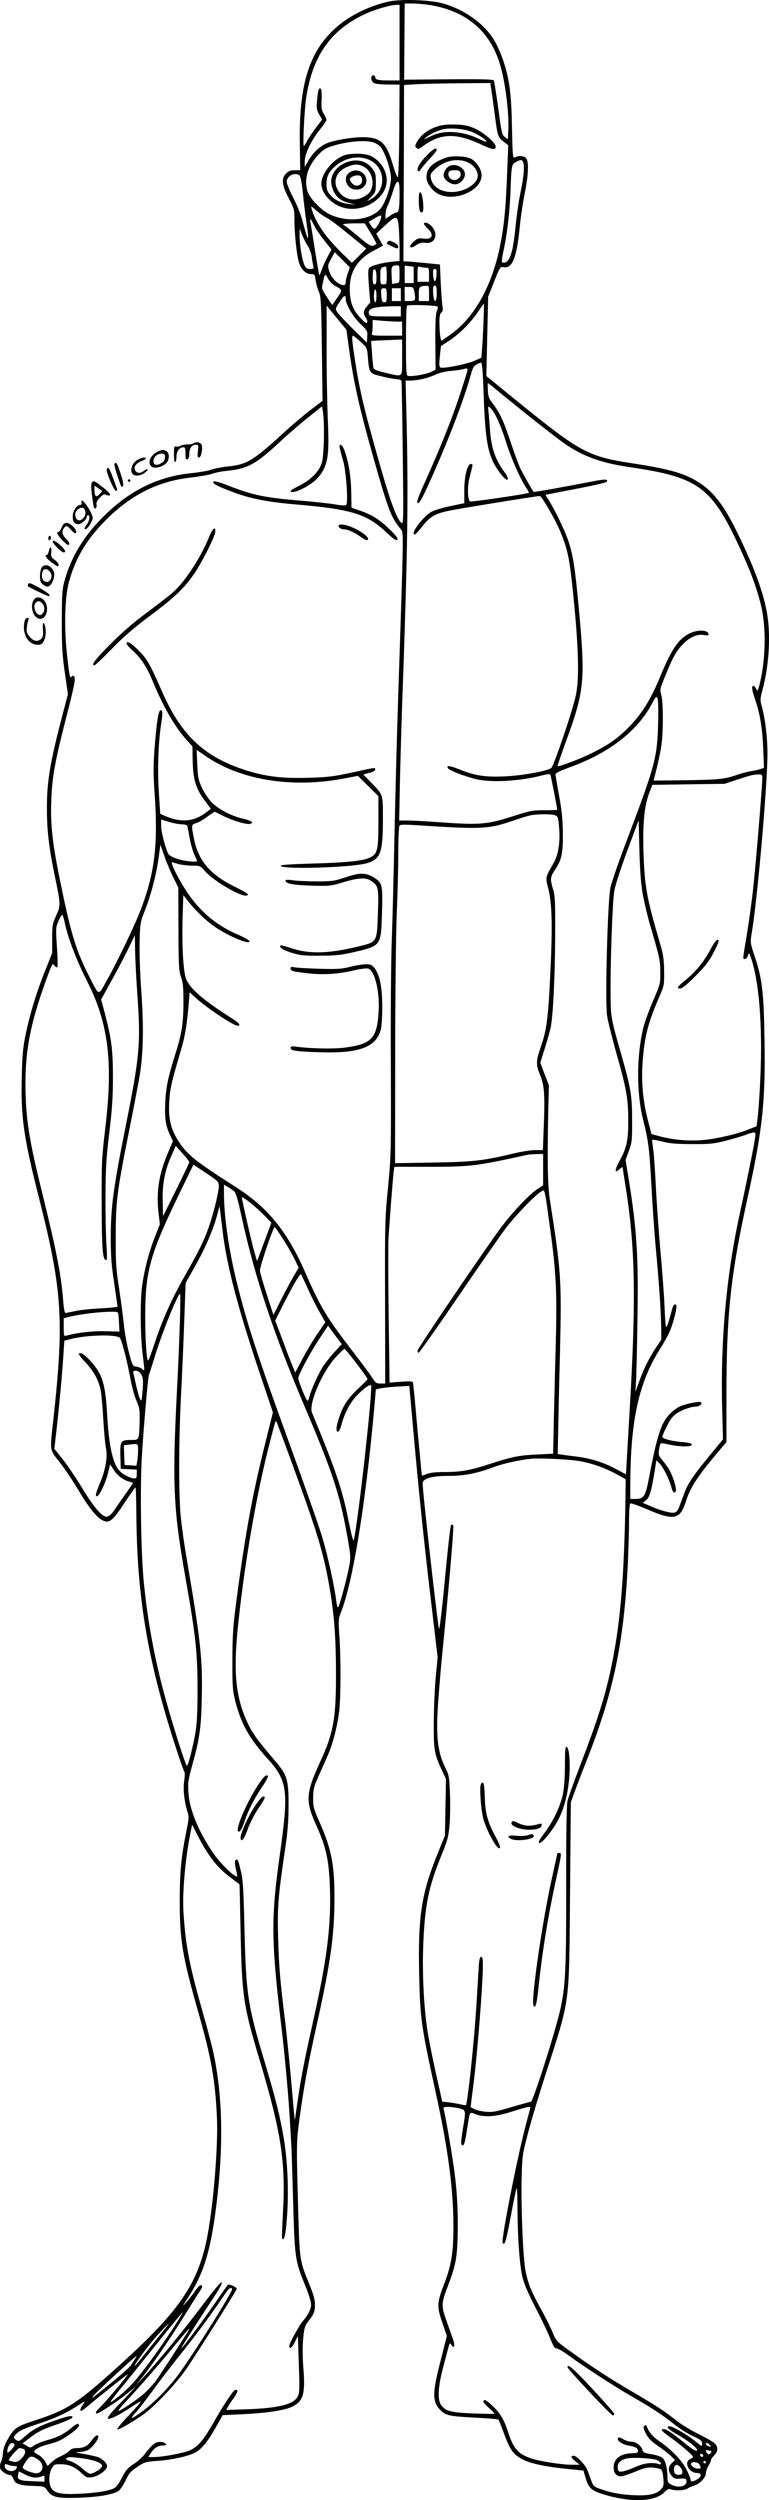<?xml version="1.0" encoding="UTF-8"?>
<svg xmlns="http://www.w3.org/2000/svg" version="1.0" viewBox="0 0 599.901 1949.318" preserveAspectRatio="xMidYMid meet">
  <g transform="translate(-327.298,1973.725) scale(0.1,-0.1)" fill="#000000" stroke="none">
    <path d="M6310 19726 c-139 -30 -278 -94 -381 -175 -236 -187 -326 -452 -317 -939 l3 -202 -43 0 c-32 0 -49 -6 -67 -25 -39 -38 -34 -90 20 -193 43 -81 45 -90 45 -168 0 -114 18 -280 36 -336 18 -54 54 -88 95 -88 26 0 28 -4 34 -47 4 -27 15 -67 25 -90 17 -38 19 -85 24 -447 l5 -404 -97 -74 c-53 -41 -146 -119 -205 -174 -239 -219 -287 -248 -432 -263 -49 -5 -110 -17 -135 -26 -25 -9 -91 -20 -146 -26 -267 -25 -492 -136 -699 -344 -149 -149 -247 -312 -297 -490 -20 -72 -22 -104 -23 -320 0 -202 4 -266 24 -405 l24 -165 -38 -145 c-103 -392 -127 -534 -126 -753 0 -168 17 -308 63 -527 45 -216 45 -223 9 -302 -29 -63 -31 -76 -31 -179 l0 -112 -54 -136 c-67 -166 -118 -333 -152 -495 -21 -99 -27 -159 -31 -327 -9 -318 14 -480 136 -959 179 -708 195 -946 111 -1714 -29 -258 -32 -238 49 -340 38 -49 103 -145 144 -215 82 -137 142 -213 189 -237 52 -27 78 -7 170 132 45 68 84 124 88 124 3 0 6 -105 7 -233 6 -637 92 -1135 310 -1802 30 -93 59 -175 64 -181 5 -6 4 -36 -1 -69 -10 -63 -1 -156 24 -239 14 -44 13 -57 -4 -140 -44 -219 -54 -326 -55 -556 0 -313 21 -436 144 -868 101 -355 132 -525 146 -817 11 -222 -26 -681 -75 -936 -68 -354 -210 -568 -630 -953 -373 -341 -450 -393 -699 -475 -167 -55 -174 -60 -232 -160 -20 -36 -31 -69 -33 -100 -1 -25 -8 -57 -15 -69 -7 -13 -10 -35 -7 -48 6 -23 51 -54 78 -54 8 0 19 -13 25 -30 15 -40 49 -52 156 -55 87 -3 88 -4 110 -37 35 -52 77 -61 252 -55 151 6 260 25 303 53 12 8 37 45 55 82 27 57 41 73 92 106 57 38 65 40 165 47 120 9 246 39 296 70 46 28 92 87 153 195 l51 91 154 7 c178 8 322 29 380 55 94 42 112 99 96 300 -7 89 -8 170 -2 233 8 85 13 101 39 135 45 57 53 77 53 133 0 37 -12 79 -44 158 -76 184 -76 187 -87 587 -14 498 -14 520 10 700 33 243 65 422 136 740 107 482 137 695 137 980 1 262 -23 386 -116 595 -47 106 -51 121 -50 190 0 65 5 86 38 160 21 47 54 120 72 162 42 92 78 231 93 353 13 108 14 422 1 594 -8 114 -7 128 12 175 94 237 193 845 261 1600 l12 140 28 7 c16 4 75 11 131 15 l102 6 33 -367 c39 -442 86 -894 145 -1385 l43 -365 -14 -145 c-8 -80 -15 -237 -16 -350 -2 -225 3 -257 65 -389 l30 -64 -4 -221 -4 -221 -51 -125 c-133 -326 -160 -497 -150 -960 8 -349 14 -391 136 -950 90 -414 131 -728 131 -1004 1 -207 -15 -307 -71 -453 -58 -152 -59 -177 -16 -304 l36 -105 -49 -193 c-64 -246 -65 -317 -7 -379 44 -48 72 -54 267 -64 101 -5 188 -12 191 -16 4 -4 23 -52 43 -107 44 -119 67 -155 121 -189 67 -44 186 -71 419 -93 l80 -8 18 -60 c21 -74 47 -98 136 -125 214 -66 401 -60 477 15 23 24 36 30 50 24 33 -13 109 -10 130 5 11 7 37 19 57 25 44 15 88 63 88 97 0 13 9 38 20 56 11 18 20 38 20 45 0 7 11 23 25 37 31 31 32 66 2 94 -13 12 -71 45 -128 73 -57 28 -133 75 -169 103 -91 73 -161 119 -345 226 -176 103 -312 191 -482 314 -109 78 -113 83 -138 146 -15 36 -55 118 -91 182 -76 138 -100 197 -120 292 -20 93 -37 491 -32 725 5 182 6 189 51 361 25 96 87 303 138 460 192 596 181 516 189 1395 l6 720 31 85 c17 47 61 162 98 255 204 520 284 902 315 1505 5 107 10 259 10 337 0 85 4 144 10 148 6 4 64 -17 130 -45 213 -92 259 -82 305 65 32 100 86 185 219 345 l96 114 0 366 c0 628 33 936 161 1520 121 551 144 763 136 1255 -6 366 -18 469 -75 641 -37 111 -37 112 -25 185 45 263 123 1158 123 1398 0 127 -17 271 -44 370 -14 50 -13 60 4 125 56 204 68 455 31 633 -33 159 -101 340 -222 589 -105 215 -182 318 -295 394 -111 74 -233 110 -529 155 -345 53 -405 86 -882 472 l-256 208 7 309 7 310 47 118 c43 110 49 118 70 113 72 -18 107 71 132 335 6 63 23 171 36 239 28 134 33 236 15 270 -13 23 -58 29 -90 11 -18 -9 -19 3 -24 233 -5 267 -19 373 -68 522 -17 50 -48 120 -69 156 -77 129 -229 240 -400 289 -96 28 -322 36 -420 16z m330 -30 c273 -50 448 -197 529 -446 44 -137 77 -390 69 -537 l-3 -62 -24 18 c-22 17 -26 35 -51 224 -16 113 -31 211 -35 217 -5 9 -99 11 -354 9 l-346 -3 1 22 c0 12 1 146 2 297 l2 275 68 0 c37 -1 101 -7 142 -14z m-250 -291 l0 -295 -79 0 c-88 0 -111 5 -111 26 0 8 -7 14 -15 14 -24 0 -19 -47 6 -61 12 -6 62 -11 111 -11 l88 0 -2 -361 c-2 -217 -7 -362 -12 -362 -6 0 -21 41 -36 90 -49 171 -90 214 -208 222 -81 6 -246 -20 -312 -48 -54 -23 -108 -75 -144 -139 l-26 -45 0 44 c0 57 52 165 119 249 28 34 51 68 51 75 0 6 -9 27 -21 46 -18 29 -20 47 -17 114 2 55 -1 82 -9 84 -14 5 -20 -15 -27 -97 -5 -56 -3 -70 17 -105 l23 -40 -48 -63 c-27 -35 -58 -82 -69 -103 -10 -21 -22 -39 -26 -39 -9 0 4 270 17 364 47 327 184 530 446 657 81 39 206 77 257 78 l27 1 0 -295z m713 -347 c3 -18 16 -112 29 -208 23 -180 24 -183 79 -225 l27 -20 -9 -220 c-10 -270 -23 -404 -54 -561 -64 -318 -201 -563 -389 -696 l-71 -49 -6 28 c-4 15 -7 62 -8 104 -1 58 3 80 15 89 11 10 14 23 8 54 -3 22 -9 104 -13 181 l-6 140 -120 12 c-66 6 -130 12 -142 12 l-23 1 3 688 2 687 105 6 c58 3 209 6 336 7 l232 2 5 -32z m-928 -428 c23 -5 51 -21 66 -38 35 -39 83 -183 82 -247 0 -60 -42 -183 -77 -229 -72 -95 -262 -118 -403 -49 -67 33 -158 128 -172 181 -27 95 3 194 85 282 39 41 59 54 113 70 109 33 239 46 306 30z m1179 -156 c12 -32 5 -115 -18 -226 -14 -62 -32 -183 -40 -268 -17 -159 -28 -214 -52 -262 -13 -25 -42 -37 -56 -23 -2 3 3 42 13 88 28 125 49 305 55 477 7 190 8 196 42 214 35 20 48 20 56 0z m-1746 -103 c9 -5 19 -54 28 -142 7 -74 21 -181 29 -238 23 -155 13 -146 -35 34 -12 44 -44 122 -71 174 -27 51 -49 106 -49 122 0 44 59 75 98 50z m782 -148 c0 -109 -6 -143 -25 -143 -7 0 -29 -11 -49 -25 l-36 -24 0 35 c0 19 8 51 19 72 10 20 28 70 40 110 14 46 27 72 36 72 12 0 15 -19 15 -97z m-578 -179 c38 -19 74 -46 215 -161 l103 -84 -56 -56 -56 -55 -80 78 c-129 127 -201 234 -234 344 -6 23 -4 22 34 -12 22 -20 56 -44 74 -54z m432 -11 c-7 -30 -34 -75 -50 -80 -5 -2 -17 10 -27 26 l-17 29 42 25 c56 32 60 32 52 0z m140 -70 c3 -42 6 -117 6 -168 l0 -92 -64 -7 c-76 -8 -160 -31 -174 -49 -8 -9 -8 -50 -1 -140 l10 -128 -25 -30 c-30 -35 -32 -56 -10 -87 8 -12 14 -29 12 -38 -2 -12 -14 -5 -46 27 -63 64 -86 119 -90 214 -7 146 54 249 188 319 l71 38 -26 46 -27 47 67 63 c90 84 100 82 109 -15z m-663 21 c12 -26 48 -79 80 -119 l58 -74 -29 -53 c-16 -29 -37 -75 -46 -101 -9 -27 -18 -47 -20 -45 -2 2 -17 89 -34 194 -16 104 -32 201 -35 217 -6 38 0 34 26 -19z m445 -66 c26 -43 45 -80 43 -82 -33 -28 -44 -24 -144 60 -55 46 -103 84 -107 84 -5 0 -8 3 -8 8 0 4 38 7 84 8 l84 0 48 -78z m-493 -97 c14 -20 28 -58 32 -86 3 -27 9 -60 12 -72 4 -20 1 -23 -25 -23 -24 0 -33 6 -45 33 -18 39 -37 157 -37 229 l1 53 19 -49 c10 -27 30 -65 43 -85z m313 -215 c-9 -26 -16 -55 -16 -66 0 -28 -16 -33 -49 -16 -38 20 -68 59 -82 106 -10 34 -9 43 17 89 l28 52 59 -59 59 -59 -16 -47z m404 -5 c0 -68 0 -69 -29 -73 l-30 -4 -3 68 c-3 70 -1 74 45 77 15 1 17 -9 17 -68z m110 -7 l0 -64 -35 0 -35 0 0 68 0 68 35 -4 35 -4 0 -64z m-210 -4 c0 -68 -1 -70 -25 -70 -24 0 -25 2 -25 64 0 65 2 69 43 75 4 0 7 -30 7 -69z m308 60 c20 0 22 -5 22 -55 l0 -55 -45 0 -45 0 0 61 c0 59 1 61 23 55 12 -3 32 -6 45 -6z m-388 -76 c0 -41 -4 -54 -15 -54 -11 0 -15 13 -15 53 0 30 3 57 6 60 15 15 24 -8 24 -59z m468 19 c-2 -27 -7 -48 -13 -48 -5 0 -11 21 -13 48 -3 38 0 47 13 47 13 0 16 -9 13 -47z m-797 -81 c66 -37 65 -33 24 -95 -21 -31 -39 -57 -40 -57 -2 0 -21 28 -43 63 -39 59 -41 64 -31 107 16 76 19 78 40 37 11 -21 34 -46 50 -55z m739 -62 l0 -60 -40 0 -40 0 0 54 c0 57 4 62 58 65 20 1 22 -3 22 -59z m60 -1 c0 -81 -24 -77 -28 4 -2 46 0 57 13 57 12 0 15 -13 15 -61z m-176 20 c14 -70 10 -79 -34 -79 l-40 0 0 55 0 55 34 0 c30 0 34 -4 40 -31z m-214 -34 c0 -47 -3 -55 -19 -55 -15 0 -20 9 -23 48 -5 56 -3 62 23 62 16 0 19 -7 19 -55z m110 5 l0 -50 -35 0 -35 0 0 50 0 50 35 0 35 0 0 -50z m-190 -10 c0 -27 -4 -50 -10 -50 -5 0 -10 23 -10 50 0 28 5 50 10 50 6 0 10 -22 10 -50z m-240 -23 c0 -43 59 -143 116 -197 53 -50 55 -54 52 -98 l-3 -46 -106 104 c-59 58 -114 117 -124 132 -17 27 -17 29 15 78 35 55 50 63 50 27z m1075 -174 c-3 -76 -8 -171 -11 -211 l-6 -74 -54 -24 c-51 -22 -197 -54 -250 -54 -27 0 -28 7 -18 108 l7 61 63 41 c77 50 170 142 226 226 24 35 44 64 46 64 1 0 0 -62 -3 -137z m-359 114 c4 -4 2 -19 -5 -34 -9 -20 -13 -89 -12 -243 l2 -216 -36 -17 c-40 -19 -159 -39 -181 -30 -12 4 -14 51 -14 272 0 147 3 271 8 275 9 10 229 3 238 -7z m-768 -111 l57 -69 26 -186 c35 -245 80 -442 188 -823 116 -407 133 -450 211 -548 22 -28 23 15 -20 -1280 -11 -327 -24 -831 -30 -1120 -6 -289 -15 -653 -21 -810 -6 -157 -9 -595 -7 -975 2 -670 2 -697 -22 -945 -24 -244 -25 -284 -23 -892 l1 -638 -36 0 c-33 0 -40 5 -67 48 -16 26 -84 116 -149 201 -207 269 -249 338 -377 629 -138 311 -287 494 -532 651 -319 204 -378 251 -446 352 -64 96 -85 179 -78 308 5 107 16 156 91 408 34 117 48 204 62 376 l6 78 41 -38 c88 -81 300 -223 334 -223 25 0 13 20 -29 47 -231 146 -337 235 -371 313 -25 55 -36 260 -29 502 l5 156 40 -51 c57 -72 141 -152 210 -199 108 -73 277 -142 265 -108 -2 7 -42 30 -89 50 -151 65 -268 157 -366 288 -55 72 -132 209 -147 259 -7 22 -7 22 36 7 24 -8 74 -15 113 -16 69 0 69 0 107 -43 68 -78 287 -205 326 -190 22 8 10 17 -104 74 -186 93 -276 202 -309 374 -20 105 -20 104 20 117 19 6 59 29 87 51 29 21 55 38 58 37 3 -2 34 -18 70 -35 71 -36 183 -68 206 -59 30 11 11 24 -57 40 -93 21 -198 77 -250 133 -22 24 -55 74 -72 111 -27 59 -31 79 -35 180 l-5 113 66 -46 c274 -191 684 -257 1097 -175 l95 18 80 -79 80 -79 0 -193 c0 -231 -7 -260 -69 -287 -58 -26 -173 -38 -454 -46 -172 -5 -242 -10 -239 -18 10 -29 550 -13 668 20 111 31 129 80 129 347 0 196 4 184 -93 284 l-60 62 46 12 c30 7 47 17 47 26 0 18 6 18 -200 -27 -121 -26 -174 -33 -320 -37 -203 -6 -334 9 -490 59 -323 103 -502 271 -651 609 -96 219 -117 256 -184 324 -60 60 -95 80 -95 54 0 -6 22 -31 49 -55 64 -58 111 -129 156 -240 83 -200 172 -354 262 -454 l47 -52 2 -112 c2 -142 26 -221 94 -310 l48 -65 -34 -26 c-98 -75 -197 -84 -325 -29 l-36 16 -11 171 c-11 173 -5 371 17 522 14 94 14 115 -3 115 -17 0 -32 -97 -48 -307 -9 -118 -9 -192 0 -325 29 -409 5 -624 -103 -913 -42 -114 -186 -416 -271 -566 -66 -118 -56 -121 -133 31 -104 203 -144 334 -224 725 -65 314 -81 455 -74 645 6 184 26 296 106 612 78 304 86 347 72 361 -9 9 -14 8 -20 -2 -12 -19 -18 9 -37 189 -21 200 -15 430 15 542 47 179 127 319 263 463 203 214 422 329 690 359 67 8 142 21 165 29 23 9 75 19 115 23 159 15 230 53 409 221 63 59 164 146 224 194 l110 88 7 -42 c14 -86 9 -341 -8 -396 -20 -69 -86 -136 -177 -181 -37 -18 -67 -37 -67 -41 0 -29 113 18 185 76 22 18 53 55 67 82 42 77 49 151 38 409 -5 126 -10 375 -9 554 l0 325 20 -25 c11 -14 46 -56 77 -94z m482 74 l0 -40 -120 0 c-102 0 -122 2 -127 16 -17 44 28 60 170 63 l77 1 0 -40z m-28 -80 l38 0 0 -55 0 -55 -121 0 c-106 0 -120 2 -115 16 3 9 6 36 6 61 l0 46 77 -7 c42 -3 93 -6 115 -6z m-286 -158 c51 -47 51 -47 57 -123 10 -122 11 -124 115 -148 49 -12 101 -21 116 -21 15 0 28 -6 31 -12 2 -7 6 -262 10 -567 6 -528 6 -554 -11 -540 -35 29 -85 162 -164 440 -127 444 -164 601 -200 844 -22 142 -24 175 -12 175 4 -1 30 -22 58 -48z m324 -122 c0 -163 12 -153 -131 -119 -62 14 -89 25 -93 37 -2 9 -7 61 -11 114 l-7 97 69 4 c37 1 92 4 121 5 l52 2 0 -140z m634 -239 c12 -355 27 -468 73 -569 33 -71 102 -157 115 -144 7 7 0 26 -24 59 -73 100 -103 189 -113 333 -3 47 -8 107 -11 135 -5 48 -5 49 14 32 34 -31 79 -128 122 -264 39 -126 118 -304 162 -365 11 -16 18 -31 16 -33 -9 -9 -453 -74 -460 -67 -18 18 -19 119 -3 182 9 36 19 75 22 88 4 16 1 22 -10 22 -28 0 -52 -94 -52 -206 l0 -100 -104 -22 c-57 -11 -125 -31 -150 -44 -66 -34 -173 -178 -132 -178 5 0 32 29 60 65 58 74 96 96 201 119 73 16 689 116 714 116 15 0 123 -187 159 -275 64 -155 76 -218 113 -610 31 -333 35 -552 9 -670 -24 -114 -169 -543 -191 -565 -23 -23 -230 -61 -364 -66 -154 -7 -229 5 -355 55 -76 31 -107 33 -85 6 14 -17 121 -58 210 -81 120 -31 345 -19 528 29 29 8 55 10 58 5 4 -6 54 -260 54 -275 0 -1 -45 -3 -101 -3 -92 0 -112 -4 -239 -45 -196 -64 -264 -71 -541 -51 -123 9 -253 16 -288 16 l-64 0 6 308 c4 169 13 496 22 727 38 1088 44 1482 29 2113 l-7 282 35 0 c58 0 140 19 193 44 31 15 77 27 122 31 40 3 86 10 103 15 24 7 30 6 30 -7 0 -8 -29 -101 -64 -207 -67 -199 -149 -402 -267 -665 -45 -99 -67 -157 -61 -163 14 -14 31 14 115 202 131 292 256 620 302 793 14 53 24 71 44 82 14 8 31 14 37 15 7 0 13 -65 18 -199z m85 1 c148 -124 487 -392 550 -435 150 -101 283 -149 506 -182 551 -81 645 -154 882 -680 66 -145 108 -262 139 -382 46 -177 42 -440 -9 -638 -13 -47 -14 -49 -26 -27 -6 12 -16 22 -21 22 -16 0 -12 -32 15 -110 37 -110 55 -219 62 -382 l6 -147 -24 -9 c-13 -5 -46 -12 -72 -16 -26 -4 -73 -16 -105 -27 -106 -37 -146 -41 -403 -45 l-257 -3 23 92 c13 51 29 128 36 172 17 105 17 347 1 403 -13 41 -11 47 29 145 60 149 85 194 136 248 53 57 115 85 168 75 27 -5 35 -4 35 7 0 33 -84 37 -147 6 -88 -43 -141 -121 -238 -356 -67 -161 -137 -273 -230 -368 -90 -93 -160 -142 -290 -207 -89 -45 -264 -112 -272 -104 -2 2 27 88 65 192 147 402 153 475 97 1074 -28 293 -42 382 -81 498 -24 71 -99 227 -150 309 l-26 42 24 5 c13 3 117 23 232 45 115 22 214 45 219 50 22 22 -7 24 -91 8 -199 -39 -474 -89 -476 -85 -12 15 -79 134 -101 177 -15 30 -51 128 -81 219 -53 160 -84 226 -144 302 -21 27 -29 48 -31 93 -2 31 -2 57 0 57 3 0 25 -17 50 -38z m1278 -2617 c-7 -266 -24 -328 -246 -914 -61 -161 -118 -325 -126 -365 -22 -103 -43 -889 -26 -999 7 -43 37 -164 66 -269 85 -299 98 -371 99 -538 1 -164 -11 -221 -70 -328 -38 -68 -37 -98 2 -61 13 12 24 20 24 16 0 -4 9 -62 20 -129 79 -494 87 -879 34 -1785 l-28 -481 -71 38 c-94 52 -201 86 -310 100 -49 6 -104 13 -121 16 l-30 4 3 148 c1 81 7 363 14 627 14 590 10 642 -78 1205 -18 110 -21 305 -13 695 l5 200 -34 88 -33 89 35 111 c19 62 40 135 46 163 19 92 34 412 35 719 1 259 -1 308 -16 357 -24 77 -23 98 12 149 54 80 65 129 64 284 -1 107 -7 177 -29 295 -15 85 -28 162 -29 169 -1 10 34 27 104 53 313 112 534 283 650 500 31 59 34 60 43 37 5 -13 7 -100 4 -194z m813 -424 c0 -59 -51 -673 -71 -856 -11 -104 -34 -269 -50 -365 -34 -204 -33 -190 -15 -190 8 0 19 12 24 28 9 25 10 23 31 -43 46 -149 71 -385 71 -690 0 -164 -14 -429 -28 -544 l-7 -55 -58 -23 c-89 -36 -234 -71 -346 -83 -113 -12 -240 -2 -353 28 l-63 17 -27 105 c-37 142 -51 280 -44 420 13 221 38 327 132 545 38 87 39 93 38 200 -1 85 -7 129 -26 195 -111 378 -126 461 -135 730 -7 225 6 359 42 457 l27 71 281 4 282 4 95 31 c113 37 125 40 168 42 29 1 32 -2 32 -28z m-1617 -290 c23 -9 25 -16 32 -100 9 -115 -7 -210 -45 -276 -63 -108 -63 -106 -40 -196 30 -118 34 -289 16 -665 -17 -354 -29 -441 -76 -574 -36 -105 -37 -134 -4 -213 33 -78 39 -157 29 -400 l-7 -187 -62 0 c-33 0 -108 -12 -166 -26 -236 -57 -317 -66 -630 -71 l-295 -5 1 838 c0 462 6 958 12 1104 6 146 12 357 12 470 0 113 4 211 9 219 7 11 37 11 187 1 445 -29 511 -26 689 35 55 19 118 39 140 44 54 12 168 13 198 2z m-2912 -71 c23 0 41 -5 43 -12 2 -7 11 -53 20 -102 9 -49 26 -106 37 -127 10 -21 19 -41 19 -44 0 -13 -101 -3 -157 17 -47 16 -64 28 -72 47 -28 72 -51 168 -51 211 l0 48 61 -19 c33 -10 79 -19 100 -19z m3597 -550 c12 -63 37 -171 58 -240 72 -245 78 -272 78 -365 1 -88 -1 -93 -57 -222 -31 -73 -66 -169 -77 -215 -51 -215 -52 -498 -2 -703 45 -180 50 -227 67 -525 8 -151 23 -369 34 -485 24 -253 40 -486 42 -616 l1 -96 -39 -59 c-53 -78 -100 -171 -134 -269 l-29 -80 5 90 c3 50 8 266 11 480 8 491 -5 696 -70 1099 l-23 139 26 71 c24 66 26 83 25 241 0 191 -9 247 -88 523 -76 265 -79 282 -80 457 -2 258 15 724 29 805 7 43 51 178 101 313 l89 239 6 -234 c5 -169 12 -265 27 -348z m-3662 134 l38 -77 1 -321 c1 -287 3 -327 20 -376 16 -44 19 -83 19 -195 0 -161 -13 -248 -60 -395 -61 -195 -77 -270 -82 -392 -5 -124 3 -177 39 -254 l21 -44 -35 -82 c-73 -169 -96 -309 -78 -470 l11 -96 -40 -102 c-46 -116 -84 -265 -100 -390 -14 -120 -12 -374 5 -515 18 -149 18 -141 -2 -122 -10 8 -31 17 -47 19 -28 3 -30 7 -58 113 -16 61 -33 155 -38 210 -6 55 -22 181 -37 280 -25 159 -28 207 -27 415 0 276 10 350 109 845 35 176 71 365 80 420 26 169 30 375 10 645 -10 141 -15 307 -13 390 4 139 6 149 41 238 47 116 91 288 108 415 l13 98 32 -90 c17 -50 49 -125 70 -167z m-846 -359 c24 -113 92 -290 171 -445 169 -332 206 -634 142 -1160 -26 -218 -28 -259 -27 -580 1 -344 7 -429 32 -438 11 -3 12 20 5 124 -4 71 -8 242 -7 379 1 209 5 288 29 485 22 184 29 278 29 435 0 216 -10 297 -63 501 l-29 108 90 164 c50 90 109 203 131 251 l42 86 2 -125 c1 -69 10 -231 19 -360 25 -356 15 -464 -86 -970 -104 -520 -123 -661 -123 -910 0 -137 6 -213 27 -349 14 -96 26 -178 26 -181 0 -4 -60 -10 -132 -14 -73 -3 -162 -13 -198 -21 -36 -8 -70 -14 -76 -15 -7 0 -14 36 -18 97 -15 194 -53 390 -160 824 -98 395 -126 555 -133 779 -10 320 30 542 164 908 43 117 46 122 60 102 9 -12 19 -18 23 -13 4 4 3 76 -3 158 -10 146 -9 151 13 203 13 29 26 49 30 45 4 -4 13 -35 20 -68z m5383 -1672 c-7 -55 -63 -331 -122 -603 -104 -481 -149 -992 -134 -1520 l6 -225 -103 -125 c-116 -140 -172 -221 -194 -283 -9 -23 -25 -68 -37 -99 -15 -44 -26 -59 -44 -64 -27 -7 -112 16 -192 52 l-56 24 26 20 c27 21 43 77 68 233 l12 78 23 -22 c29 -27 80 -129 94 -186 11 -42 23 -53 35 -33 9 15 -22 118 -51 168 -14 23 -39 58 -56 77 -27 32 -30 40 -24 80 4 24 10 47 14 49 4 2 34 -2 67 -10 80 -18 175 -19 175 0 0 9 -20 15 -67 19 -89 7 -163 26 -163 42 0 7 16 45 36 84 25 50 47 79 72 96 45 30 115 55 152 55 31 0 58 24 40 35 -13 8 -112 -12 -160 -32 -19 -7 -54 -33 -77 -55 -72 -70 -104 -168 -172 -528 -23 -119 -38 -140 -102 -140 l-39 0 0 104 c0 498 65 800 226 1056 33 52 70 118 81 145 25 58 53 163 53 195 0 28 -22 21 -31 -11 -4 -13 -15 -52 -24 -86 -10 -35 -21 -63 -25 -63 -4 0 -10 73 -13 163 -4 89 -18 283 -32 431 -13 148 -29 368 -35 490 -6 122 -15 254 -20 294 -6 40 -10 77 -10 81 0 5 35 -1 78 -12 59 -15 112 -20 232 -20 137 -1 167 2 260 25 58 15 130 36 160 47 80 29 81 28 73 -26z m-4413 -186 c0 -5 -46 -102 -102 -215 l-103 -207 -3 118 c-3 136 17 240 70 357 l32 73 53 -59 c29 -32 53 -63 53 -67z m2760 -59 l0 -123 -44 -28 c-59 -37 -195 -181 -283 -298 -124 -167 -653 -946 -653 -963 0 -9 4 -16 9 -16 5 0 146 199 312 443 166 243 330 478 363 522 71 95 232 263 275 288 37 22 28 56 76 -288 46 -331 54 -497 44 -875 -5 -168 -11 -434 -15 -591 l-6 -286 -122 -6 c-146 -7 -191 -16 -366 -72 -159 -52 -230 -65 -363 -65 -64 0 -110 -5 -134 -15 -20 -8 -37 -14 -39 -13 -1 2 -16 163 -34 358 -17 195 -33 361 -35 368 -4 10 -25 11 -94 6 l-89 -7 -7 520 c-4 286 -4 562 -1 614 17 251 38 506 42 527 l4 22 256 0 c340 0 375 4 779 93 11 3 44 5 73 6 l52 1 0 -122z m-2530 -128 c0 -47 -41 -214 -80 -325 -38 -107 -74 -179 -186 -377 -100 -175 -175 -342 -235 -525 -24 -73 -47 -133 -51 -133 -12 0 -23 174 -22 360 1 342 40 476 276 961 l100 206 99 -66 c93 -62 99 -68 99 -101z m117 -39 c16 -12 30 -58 63 -211 102 -465 248 -902 498 -1490 218 -513 270 -675 332 -1035 19 -113 20 -124 5 -200 -21 -105 -75 -304 -85 -310 -4 -2 -10 20 -14 51 -12 105 -66 351 -107 489 -22 76 -137 403 -254 726 -259 711 -336 947 -420 1289 -58 239 -95 497 -95 678 l0 63 28 -17 c16 -9 38 -24 49 -33z m236 -188 l57 -59 -44 -119 c-25 -66 -50 -133 -56 -150 l-12 -30 -19 65 c-21 71 -99 411 -99 430 0 15 101 -65 173 -137z m-323 -128 c30 -254 116 -585 276 -1065 l116 -345 -66 -265 c-98 -396 -152 -695 -223 -1235 -22 -174 -27 -248 -27 -435 -1 -201 2 -235 22 -314 45 -177 108 -291 248 -446 162 -180 171 -247 99 -761 -69 -488 -67 -665 15 -1350 25 -205 57 -565 65 -724 4 -66 8 -142 10 -170 2 -27 8 -221 14 -430 13 -468 15 -483 96 -680 25 -60 45 -126 45 -145 0 -35 -25 -86 -61 -125 -28 -31 -109 -177 -109 -197 0 -32 19 -19 43 29 l24 47 7 -221 c7 -189 6 -225 -8 -250 -31 -62 -147 -91 -390 -100 l-168 -6 12 23 c7 13 28 46 48 72 20 29 31 53 26 58 -5 5 -14 6 -20 2 -18 -12 -96 -130 -164 -251 -79 -139 -124 -192 -187 -219 -53 -22 -212 -52 -280 -52 l-43 0 22 35 c25 37 55 55 94 55 40 0 23 25 -20 28 -39 3 -65 -17 -129 -101 -15 -20 -52 -53 -82 -72 -45 -29 -60 -46 -90 -104 -23 -46 -45 -75 -62 -84 -40 -21 -141 -37 -268 -43 -138 -7 -192 3 -218 38 -26 35 -26 116 0 160 18 31 23 33 74 32 63 -1 109 -22 161 -72 33 -31 41 -34 79 -29 45 6 112 52 117 81 5 24 -34 63 -75 77 -19 6 -69 17 -111 24 -64 11 -70 13 -34 14 24 1 56 8 72 16 30 16 80 80 80 102 0 25 -25 12 -53 -28 -30 -44 -60 -59 -116 -59 -26 0 -44 -7 -57 -21 -10 -12 -39 -30 -64 -41 -25 -11 -59 -32 -75 -48 l-31 -30 -18 34 c-10 19 -33 42 -52 52 -19 10 -34 21 -34 25 0 17 46 43 101 56 34 8 80 23 103 35 61 30 146 97 146 113 0 23 -19 18 -56 -14 -53 -47 -114 -78 -193 -99 -40 -11 -86 -30 -102 -41 -28 -21 -29 -21 -59 -2 l-31 18 53 40 c69 53 102 69 227 112 57 20 106 42 109 49 6 20 -30 14 -140 -24 -118 -41 -174 -71 -234 -126 -38 -35 -45 -38 -63 -26 -28 17 -27 25 8 57 19 18 69 40 147 65 137 44 232 87 322 146 62 40 63 40 43 11 -21 -29 -27 -51 -14 -51 4 0 27 17 52 38 126 105 311 252 311 247 0 -10 -172 -214 -214 -254 -36 -35 -44 -51 -26 -51 17 0 181 109 245 163 l60 51 -50 -55 c-27 -30 -79 -84 -114 -120 -35 -37 -60 -72 -57 -78 9 -14 97 30 189 93 37 25 67 42 67 37 0 -5 -43 -54 -95 -109 -53 -55 -92 -103 -87 -106 10 -6 120 57 206 118 84 60 248 233 326 344 70 99 400 622 400 634 0 13 -62 40 -70 31 -4 -4 -49 -69 -100 -143 -122 -177 -297 -408 -257 -340 28 49 181 286 249 388 44 66 66 108 60 114 -6 6 -63 -63 -154 -184 -151 -200 -364 -459 -463 -563 l-57 -60 45 55 c81 99 227 312 334 485 58 93 113 182 124 197 22 31 24 48 7 48 -7 0 -28 -22 -45 -48 -18 -26 -49 -65 -68 -87 -32 -36 -32 -34 10 30 125 190 180 366 224 715 62 487 51 907 -33 1253 -13 56 -52 197 -85 313 -92 327 -122 484 -137 739 -9 153 15 417 57 623 l11 53 44 -87 c82 -159 153 -250 255 -325 38 -29 69 -52 70 -53 1 0 5 -170 9 -376 10 -493 22 -574 147 -990 170 -568 206 -801 183 -1198 -6 -107 -9 -197 -6 -200 17 -16 27 28 37 159 16 201 6 450 -25 629 -29 170 -63 306 -151 600 -130 433 -143 524 -155 1030 -7 304 -11 379 -28 448 -20 88 -27 101 -42 86 -7 -7 -6 -31 4 -72 13 -59 13 -61 -4 -52 -44 24 -135 119 -184 194 -111 168 -175 328 -183 457 -5 76 -2 99 30 215 57 204 69 287 74 519 7 306 -8 444 -115 1075 -23 129 -45 293 -51 363 -15 180 -13 603 4 922 8 149 19 407 25 575 l11 304 74 131 c79 140 142 286 172 399 l18 69 7 -49 c3 -27 12 -94 18 -149z m468 -53 c31 -48 72 -120 91 -158 l34 -71 -41 -69 c-22 -38 -66 -121 -98 -184 l-58 -115 -52 160 c-29 88 -53 172 -53 186 -1 32 103 339 115 339 3 0 30 -40 62 -88z m196 -392 c26 -58 67 -140 92 -183 l45 -79 -60 -87 c-33 -48 -86 -137 -117 -196 l-58 -109 -18 44 c-11 24 -46 115 -78 202 l-60 159 46 92 c79 158 147 278 155 270 3 -5 27 -55 53 -113z m-998 -267 c-4 -126 -13 -349 -21 -498 -39 -755 -31 -949 65 -1490 81 -458 94 -584 94 -880 0 -171 -5 -256 -17 -330 -21 -117 -56 -255 -66 -255 -10 0 -109 313 -171 538 -82 301 -134 580 -165 892 -22 214 -30 717 -16 970 12 215 49 638 56 650 3 4 23 66 44 136 59 193 181 494 199 494 3 0 2 -102 -2 -227z m-483 80 c3 -5 7 -39 8 -78 l4 -70 -110 3 c-98 3 -217 -11 -302 -34 -22 -6 -23 -4 -23 64 l0 71 38 10 c114 30 374 53 385 34z m1690 -307 c-31 -33 -72 -85 -92 -116 -38 -60 -94 -186 -106 -239 -4 -18 -11 -29 -15 -24 -14 14 -70 154 -70 174 0 27 91 198 167 312 l65 98 53 -72 54 -72 -56 -61z m-1676 111 c15 -15 54 -163 83 -317 11 -63 33 -142 48 -175 24 -54 26 -70 24 -165 -4 -143 -3 -140 -66 -140 -82 0 -87 -8 -84 -125 l3 -100 63 -3 62 -3 0 -34 c0 -29 -4 -35 -20 -35 -24 0 -76 25 -104 49 -59 51 -92 187 -106 431 -14 259 -37 333 -133 438 -46 49 -72 66 -88 56 -6 -3 16 -33 51 -69 66 -70 105 -142 120 -226 5 -30 14 -130 19 -224 6 -93 15 -194 21 -222 14 -63 -4 -168 -46 -266 -35 -83 -41 -111 -23 -105 20 6 65 102 85 181 l16 67 28 -43 c29 -46 75 -80 123 -92 15 -4 27 -9 27 -11 0 -2 -22 -34 -48 -71 -27 -38 -67 -95 -89 -128 -26 -39 -48 -61 -63 -63 -37 -6 -103 69 -197 225 -47 77 -115 178 -151 223 l-65 81 22 192 c22 206 38 379 49 546 l7 105 50 13 c124 32 353 38 382 10z m1847 -200 c47 -62 86 -117 86 -121 0 -5 -31 -37 -69 -72 -80 -74 -121 -135 -149 -219 -27 -79 -31 -120 -13 -120 8 0 19 21 28 55 21 84 69 175 121 228 53 55 100 88 109 78 17 -16 -101 -1073 -134 -1205 -4 -16 -17 32 -39 140 -52 258 -98 395 -287 852 -28 67 78 315 183 430 34 37 66 67 70 67 5 0 47 -51 94 -113z m-1690 -72 c24 -25 29 -53 21 -143 -7 -79 -8 -84 -20 -62 -7 14 -20 61 -30 105 -9 44 -19 88 -22 98 -6 22 29 24 51 2z m1200 -742 c188 -515 233 -664 280 -934 36 -209 50 -391 50 -674 1 -344 -20 -462 -124 -686 -109 -236 -115 -303 -38 -474 87 -193 107 -284 115 -516 9 -291 -24 -555 -131 -1029 -71 -320 -91 -422 -120 -615 l-23 -160 -7 65 c-3 36 -15 169 -26 295 -12 127 -30 302 -40 390 -42 338 -51 447 -57 665 -7 249 0 331 49 665 25 166 32 245 32 375 1 197 -11 237 -99 341 -142 166 -181 219 -221 304 -89 190 -110 382 -79 708 45 466 139 1026 240 1427 62 241 56 225 67 207 4 -9 64 -168 132 -354z m-1214 140 c0 -27 -3 -65 -6 -86 l-7 -38 -46 3 -46 3 -3 77 -3 77 33 4 c81 10 78 11 78 -40z m3420 -84 c100 -14 209 -50 305 -102 l79 -43 -2 -169 c-8 -497 -32 -850 -78 -1120 -51 -308 -110 -512 -259 -900 -57 -149 -109 -293 -115 -320 -7 -33 -11 -249 -10 -665 0 -635 -5 -759 -41 -938 -32 -158 -217 -742 -235 -742 -7 0 -74 -19 -150 -41 -116 -35 -147 -41 -199 -37 -33 3 -74 12 -91 21 l-30 15 22 174 c33 260 74 785 74 941 0 42 -4 57 -14 57 -11 0 -16 -25 -20 -107 -22 -367 -29 -458 -47 -642 -20 -209 -44 -400 -51 -407 -2 -2 -20 1 -39 5 -19 5 -59 12 -90 16 l-56 6 -17 77 c-56 246 -87 399 -100 488 -26 171 -39 426 -32 633 11 325 40 473 146 731 45 110 52 137 60 230 5 58 6 168 3 245 -5 128 -8 145 -35 197 -64 130 -77 254 -54 553 9 116 21 257 27 315 48 475 95 1017 88 1025 -6 6 -12 6 -18 0 -5 -6 -26 -194 -47 -418 -21 -225 -42 -400 -46 -390 -10 26 -128 1069 -128 1134 0 38 70 59 200 59 126 0 218 18 356 69 79 29 202 56 294 65 62 5 260 -3 350 -15z m-914 -5050 c52 -13 52 -15 29 -154 -18 -112 -19 -135 -1 -135 9 0 18 32 30 108 26 168 19 154 69 135 70 -26 157 -20 285 21 110 35 142 42 142 31 0 -3 -13 -54 -29 -113 -65 -235 -198 -908 -187 -939 14 -35 28 11 65 211 21 114 41 210 45 213 3 4 6 -70 6 -163 1 -217 15 -417 36 -519 13 -60 39 -121 102 -245 47 -91 100 -201 117 -245 24 -61 36 -80 50 -78 10 1 57 -27 104 -62 121 -88 354 -239 496 -320 143 -82 237 -144 325 -215 36 -29 98 -68 138 -86 62 -29 72 -37 72 -59 0 -25 -1 -24 -54 19 -63 51 -175 116 -200 116 -33 0 -9 -25 62 -65 93 -52 168 -115 151 -125 -8 -5 -41 15 -91 56 -103 84 -153 117 -172 112 -22 -4 -10 -17 64 -70 70 -49 170 -136 170 -147 0 -3 -10 -11 -22 -16 -52 -23 -13 -107 50 -109 44 -1 41 -30 -5 -55 -30 -15 -43 -14 -43 4 0 9 -14 43 -31 77 -36 71 -115 154 -209 219 -57 39 -84 71 -104 124 -2 6 -8 6 -16 -2 -10 -9 -8 -21 11 -59 18 -36 41 -60 92 -95 38 -26 84 -61 103 -80 l33 -32 -24 -23 c-31 -28 -32 -63 -4 -98 19 -24 28 -27 68 -24 37 2 46 0 49 -15 9 -44 -59 -63 -118 -32 -27 14 -30 21 -30 63 -1 65 -15 122 -37 144 -12 11 -46 23 -86 30 -58 9 -68 14 -73 35 -9 33 -51 63 -88 63 -17 0 -45 9 -63 20 -21 13 -35 16 -39 9 -12 -20 33 -52 87 -60 29 -5 56 -14 61 -21 17 -27 8 -38 -29 -38 -97 0 -153 -41 -153 -111 0 -44 21 -69 56 -69 14 0 64 16 112 36 72 30 96 35 140 32 29 -3 58 -10 64 -16 7 -7 14 -38 16 -71 4 -53 2 -62 -21 -85 -37 -37 -97 -49 -217 -43 -101 5 -179 20 -267 53 -36 13 -44 22 -58 62 -10 26 -22 61 -28 77 -15 41 -85 115 -108 115 -28 0 -23 -15 14 -44 l32 -26 -59 0 c-81 0 -253 27 -321 50 -102 35 -137 76 -180 210 -30 92 -60 143 -120 199 -43 41 -59 51 -68 42 -9 -9 0 -22 38 -56 28 -24 48 -45 45 -47 -3 -2 -77 -1 -165 2 -175 7 -218 18 -252 68 -29 44 -23 144 21 307 53 199 45 180 61 158 23 -31 30 -5 12 45 -9 26 -32 92 -52 147 -41 118 -41 130 17 282 62 164 71 228 72 463 0 209 -14 362 -55 605 -21 131 -47 270 -55 298 -5 14 1 17 36 17 23 0 61 -5 86 -11z m-1772 -1408 c9 -15 -328 -550 -433 -686 -75 -98 -181 -204 -265 -267 -43 -32 -81 -56 -84 -53 -3 3 10 22 30 43 20 20 80 98 135 173 54 75 152 203 218 285 113 140 238 309 334 452 40 60 54 71 65 53z m-405 -218 c-112 -184 -298 -442 -383 -531 -57 -59 -145 -132 -160 -132 -4 0 27 42 69 93 42 50 169 208 283 350 113 141 208 257 210 257 2 0 -7 -17 -19 -37z m-121 -95 c-19 -24 -78 -98 -132 -165 -54 -68 -100 -123 -102 -123 -13 0 111 168 180 243 85 93 110 114 54 45z m186 -10 c-75 -122 -227 -356 -260 -400 -24 -31 -68 -76 -96 -101 -58 -48 -175 -127 -191 -127 -5 0 19 31 54 68 97 103 262 292 383 440 99 119 131 155 110 120z m-418 -223 c-9 -14 -23 -36 -32 -50 -10 -14 -76 -74 -148 -132 -169 -137 -164 -133 -143 -104 14 21 326 309 336 310 2 1 -4 -10 -13 -24z m-940 -666 c3 -6 -8 -25 -25 -42 -23 -24 -31 -27 -31 -15 0 49 37 87 56 57z m5424 -4 c14 -16 10 -18 -14 -9 -9 3 -16 10 -16 15 0 14 16 11 30 -6z m-5356 -31 c25 -10 19 -43 -14 -76 -26 -25 -36 -29 -62 -24 -17 3 -33 8 -36 11 -7 7 70 95 83 95 8 0 20 -3 29 -6z m5365 -30 c-15 -18 -22 -18 -35 4 -11 16 -9 18 17 14 24 -4 27 -7 18 -18z m-62 -30 c-9 -9 -28 6 -21 18 4 6 10 6 17 -1 6 -6 8 -13 4 -17z m-5189 -22 c50 -32 48 -95 -2 -108 -27 -6 -116 28 -116 45 0 6 12 29 28 50 29 43 42 44 90 13z m348 8 c90 -12 154 -36 154 -59 0 -18 -66 -61 -94 -61 -9 0 -36 18 -60 40 -24 22 -65 48 -91 57 -33 11 -43 18 -34 24 17 11 36 11 125 -1z m4483 -14 c34 -15 42 -41 10 -30 -49 15 -114 7 -183 -25 -39 -17 -83 -32 -100 -34 -28 -2 -31 1 -34 29 -4 38 24 65 76 74 51 9 202 0 231 -14z m381 -16 c0 -5 -4 -10 -10 -10 -5 0 -10 5 -10 10 0 6 5 10 10 10 6 0 10 -4 10 -10z m-50 -19 c14 -28 13 -31 -14 -31 -27 0 -59 26 -51 41 11 16 54 10 65 -10z m-5344 -11 c22 0 23 -3 14 -20 -19 -35 -90 -19 -90 20 0 17 4 18 26 10 14 -6 36 -10 50 -10z m5199 -16 c22 -34 13 -56 -22 -52 -20 2 -29 9 -31 26 -8 54 24 70 53 26z m-5038 -74 c19 0 43 5 54 10 17 9 19 7 19 -16 l0 -26 -95 4 c-102 3 -121 12 -111 52 l6 25 47 -24 c25 -14 61 -25 80 -25z M6700 18756 c-82 -23 -146 -70 -177 -130 -13 -24 -13 -31 -1 -42 12 -12 19 -10 48 12 139 103 259 107 458 14 86 -41 112 -44 112 -15 0 27 -89 106 -156 137 -54 25 -81 31 -152 34 -53 2 -105 -2 -132 -10z m251 -46 c51 -19 124 -68 116 -77 -3 -2 -22 4 -44 15 -129 66 -280 79 -378 32 -67 -32 -73 -34 -50 -15 33 27 94 56 138 65 58 12 159 3 218 -20z M6598 18521 c-54 -56 -79 -103 -63 -119 4 -4 15 4 23 18 9 14 40 50 69 81 29 31 53 61 53 67 0 25 -26 10 -82 -47z M6749 18507 c-107 -40 -149 -83 -149 -153 0 -38 34 -91 77 -120 121 -81 353 9 353 137 0 40 -30 91 -73 123 -35 26 -153 33 -208 13z m176 -37 c44 -21 75 -64 75 -103 0 -63 -102 -127 -203 -127 -87 0 -150 42 -163 108 -6 29 -2 37 34 71 71 68 178 89 257 51z M6769 18437 c-24 -19 -41 -56 -34 -77 9 -29 54 -60 87 -60 38 0 78 40 78 79 0 55 -86 93 -131 58z m96 -48 c5 -15 1 -28 -13 -41 -36 -36 -96 0 -78 48 3 9 20 14 45 14 32 0 41 -4 46 -21z M6540 18173 c0 -72 11 -106 30 -87 14 14 -1 146 -17 152 -10 3 -13 -14 -13 -65z M6580 17992 c0 -5 14 -21 30 -37 52 -50 35 -88 -35 -78 -37 5 -46 2 -75 -24 -45 -40 -32 -62 18 -28 28 19 44 23 73 19 73 -12 105 64 53 125 -23 28 -64 43 -64 23z M5957 18526 c-88 -32 -177 -142 -177 -220 0 -73 70 -154 159 -184 156 -54 352 64 351 210 -1 81 -55 160 -132 192 -45 19 -149 20 -201 2z m201 -37 c124 -60 130 -236 11 -303 l-34 -19 35 37 c33 35 35 40 35 110 0 64 -3 77 -27 108 -40 53 -104 75 -170 59 -104 -23 -170 -111 -147 -194 21 -79 64 -118 152 -137 39 -9 39 -9 -12 -4 -65 6 -119 32 -155 74 -20 25 -26 42 -26 81 0 62 17 97 71 143 78 66 185 84 267 45z m-40 -56 c56 -34 78 -122 47 -182 -8 -17 -34 -38 -60 -51 -76 -37 -153 -16 -195 53 -40 65 -18 137 53 174 67 34 108 36 155 6z M6020 18403 c-52 -19 -65 -71 -29 -117 26 -33 88 -37 119 -6 58 58 -11 152 -90 123z m76 -58 c13 -54 -51 -77 -83 -29 -16 25 -16 27 2 40 10 8 31 14 47 14 21 0 29 -6 34 -25z M6295 17849 c-8 -12 -9 -12 34 -32 42 -21 51 -21 51 -2 0 8 -13 21 -30 30 -34 18 -46 19 -55 4z M5924 16243 c3 -16 15 -62 27 -103 23 -81 39 -324 23 -340 -6 -6 -42 -4 -89 5 -44 7 -165 21 -270 29 -282 24 -373 43 -563 118 -71 27 -107 37 -114 30 -13 -13 32 -37 162 -85 128 -48 264 -74 472 -92 440 -37 564 -75 712 -216 59 -55 80 -69 88 -61 9 9 -4 28 -57 80 -80 78 -137 114 -233 148 l-67 23 -2 125 c-2 124 -24 250 -57 331 -18 42 -41 48 -32 8z M5917 15644 c-11 -12 13 -34 38 -34 32 0 82 -23 134 -60 29 -22 47 -28 53 -22 23 23 -103 103 -182 117 -19 4 -39 3 -43 -1z M4905 15553 c-61 -154 -183 -343 -277 -429 -25 -23 -116 -94 -204 -159 -110 -82 -200 -159 -291 -251 -120 -121 -152 -164 -123 -164 6 0 66 57 133 126 90 93 168 161 296 257 199 148 277 223 355 340 60 90 154 278 158 316 6 50 -21 29 -47 -36z M6045 12919 c-22 -5 -69 -19 -105 -31 -53 -18 -88 -23 -190 -23 -69 0 -153 4 -187 8 -45 7 -63 6 -63 -2 0 -23 58 -34 202 -39 138 -4 151 -3 240 24 131 39 184 42 228 12 55 -37 58 -52 51 -255 -8 -226 -4 -220 -160 -257 -229 -55 -377 -58 -518 -11 -42 14 -78 24 -81 21 -15 -15 15 -35 85 -57 68 -21 97 -24 223 -23 122 0 164 5 265 28 212 50 210 46 218 309 6 216 3 230 -61 271 -45 30 -93 38 -147 25z M6000 12198 c-64 -16 -98 -18 -240 -14 -91 3 -177 8 -192 12 -21 5 -28 3 -28 -9 0 -20 12 -24 131 -38 122 -14 239 -7 362 22 48 12 98 18 111 15 51 -13 92 -177 83 -330 -12 -215 -52 -259 -266 -287 -82 -11 -259 -8 -373 7 -39 5 -48 4 -48 -9 0 -22 36 -27 226 -34 303 -10 436 37 476 170 8 25 13 99 13 182 0 158 -20 255 -62 306 -21 25 -31 29 -71 28 -26 -1 -81 -10 -122 -21z M8816 12336 c-49 -94 -118 -178 -196 -241 -64 -51 -72 -65 -39 -65 13 0 57 36 118 98 75 75 106 115 139 179 45 86 49 103 30 103 -7 0 -31 -34 -52 -74z M5336 5885 c-78 -78 -229 -388 -206 -425 10 -16 32 17 50 75 25 77 77 181 134 264 35 52 54 87 48 93 -6 6 -16 3 -26 -7z M5262 5656 c-51 -76 -112 -210 -112 -245 0 -46 27 -16 54 60 15 45 52 117 82 162 57 85 62 97 40 97 -8 0 -37 -33 -64 -74z M7680 5975 c0 -92 -6 -174 -15 -223 -20 -97 -77 -217 -144 -305 -35 -45 -50 -72 -43 -79 12 -12 83 68 135 154 52 87 85 199 99 336 12 126 3 252 -19 260 -10 3 -13 -30 -13 -143z M7024 5825 c-13 -32 4 -229 24 -285 40 -115 107 -229 124 -212 6 6 -5 36 -30 83 -65 120 -84 188 -87 314 -2 69 -7 111 -14 113 -6 2 -14 -4 -17 -13z M7264 5528 c-15 -25 68 -59 141 -57 59 1 89 12 93 33 3 15 0 18 -19 12 -68 -19 -107 -18 -154 3 -56 25 -52 24 -61 9z M7390 5428 c-14 -5 -52 -7 -87 -4 -64 7 -82 -3 -44 -24 44 -23 187 -4 178 24 -5 15 -19 16 -47 4z M7620 5286 c0 -3 -18 -86 -40 -186 -76 -339 -164 -948 -146 -997 14 -37 27 9 41 148 29 277 76 563 141 857 39 179 39 182 19 182 -8 0 -15 -2 -15 -4z M7700 1281 c0 -15 340 -376 353 -376 7 0 12 5 12 12 0 6 -76 93 -168 192 -150 161 -197 202 -197 172z M4780 16280 c-8 -5 -29 -9 -45 -8 -17 1 -40 -4 -52 -10 -12 -7 -29 -9 -37 -6 -14 5 -16 -4 -16 -61 0 -41 4 -64 10 -60 6 3 10 23 10 44 0 40 23 71 53 71 14 0 17 -10 17 -50 0 -40 3 -48 15 -44 10 4 15 20 15 44 0 43 20 70 52 70 19 0 20 -4 15 -50 -5 -39 -3 -50 8 -50 15 0 29 53 23 91 -3 26 -41 37 -68 19z M4510 16219 c-59 -24 -90 -85 -58 -117 26 -26 106 -2 128 37 16 31 12 69 -9 81 -23 12 -28 12 -61 -1z m50 -41 c0 -29 -9 -42 -38 -57 -30 -16 -52 -7 -52 20 0 32 28 59 62 59 22 0 28 -4 28 -22z M4344 16151 c-36 -22 -55 -66 -43 -99 12 -32 68 -30 106 3 30 26 20 35 -13 10 -25 -19 -48 -19 -64 0 -20 24 2 61 44 76 20 7 36 17 36 21 0 14 -34 8 -66 -11z M4166 16121 c-3 -5 6 -42 19 -82 37 -109 34 -104 46 -92 8 8 3 36 -17 97 -27 82 -36 97 -48 77z M4106 16081 c-10 -16 56 -171 72 -171 8 0 12 6 9 13 -2 6 -17 47 -33 90 -28 75 -37 87 -48 68z M4270 15990 c0 -5 5 -10 10 -10 6 0 10 5 10 10 0 6 -4 10 -10 10 -5 0 -10 -4 -10 -10z M3991 15976 c-8 -9 -8 -37 -1 -97 6 -46 13 -90 15 -97 8 -22 27 -2 21 21 -4 15 4 31 26 54 26 27 34 30 51 22 12 -7 23 -7 28 -2 6 6 -13 27 -48 55 -76 59 -79 60 -92 44z m58 -92 c-27 -28 -39 -18 -39 34 l0 33 31 -21 30 -22 -22 -24z M3909 15830 c-1 -8 -1 -18 0 -22 0 -5 -5 -8 -13 -8 -25 0 -56 -50 -56 -89 0 -42 14 -61 45 -61 23 0 65 38 65 58 0 7 5 12 10 12 18 0 11 -46 -11 -74 -12 -15 -19 -30 -15 -33 9 -9 33 15 51 53 16 33 15 37 -4 77 -27 55 -70 107 -72 87z m25 -66 c10 -26 7 -47 -11 -66 -30 -33 -63 -18 -63 30 0 39 61 70 74 36z M3754 15625 c-8 -19 -19 -35 -24 -35 -22 0 -8 -28 34 -69 32 -32 45 -39 49 -28 3 9 -7 27 -24 43 -33 31 -37 64 -12 90 16 15 19 14 50 -20 27 -29 35 -33 40 -21 8 22 -45 75 -74 75 -18 0 -28 -9 -39 -35z M3650 15539 c0 -11 5 -17 10 -14 6 3 10 13 10 21 0 8 -4 14 -10 14 -5 0 -10 -9 -10 -21z M3684 15518 c-7 -12 67 -88 86 -88 23 0 8 28 -34 63 -30 25 -47 33 -52 25z M3654 15440 c-4 -16 -10 -30 -15 -30 -22 0 -4 -28 36 -57 50 -37 55 -39 55 -18 0 8 -14 25 -31 37 -27 20 -30 27 -26 61 6 44 -11 50 -19 7z M3599 15314 c-7 -9 -13 -39 -14 -66 0 -43 4 -53 26 -70 21 -16 31 -18 47 -9 24 13 46 79 36 107 -18 51 -68 71 -95 38z m66 -38 c30 -45 -16 -101 -53 -64 -13 13 -16 47 -6 72 9 24 41 19 59 -8z M3493 15184 c-3 -8 -4 -16 -2 -18 11 -10 150 -76 160 -76 26 0 -2 25 -74 66 -63 35 -79 40 -84 28z M3541 15066 c-37 -45 -15 -140 36 -152 56 -15 86 84 42 140 -22 28 -60 34 -78 12z m63 -35 c22 -24 18 -70 -7 -85 -36 -22 -76 61 -45 92 17 17 32 15 52 -7z M3466 14898 c-25 -96 24 -188 101 -188 26 0 36 6 48 30 16 30 19 78 9 118 -11 41 -21 23 -16 -31 3 -41 0 -57 -13 -70 -26 -26 -60 -21 -90 15 -22 26 -26 39 -23 72 3 23 8 49 12 59 6 12 4 17 -7 17 -8 0 -17 -10 -21 -22z"></path>
  </g>
</svg>

